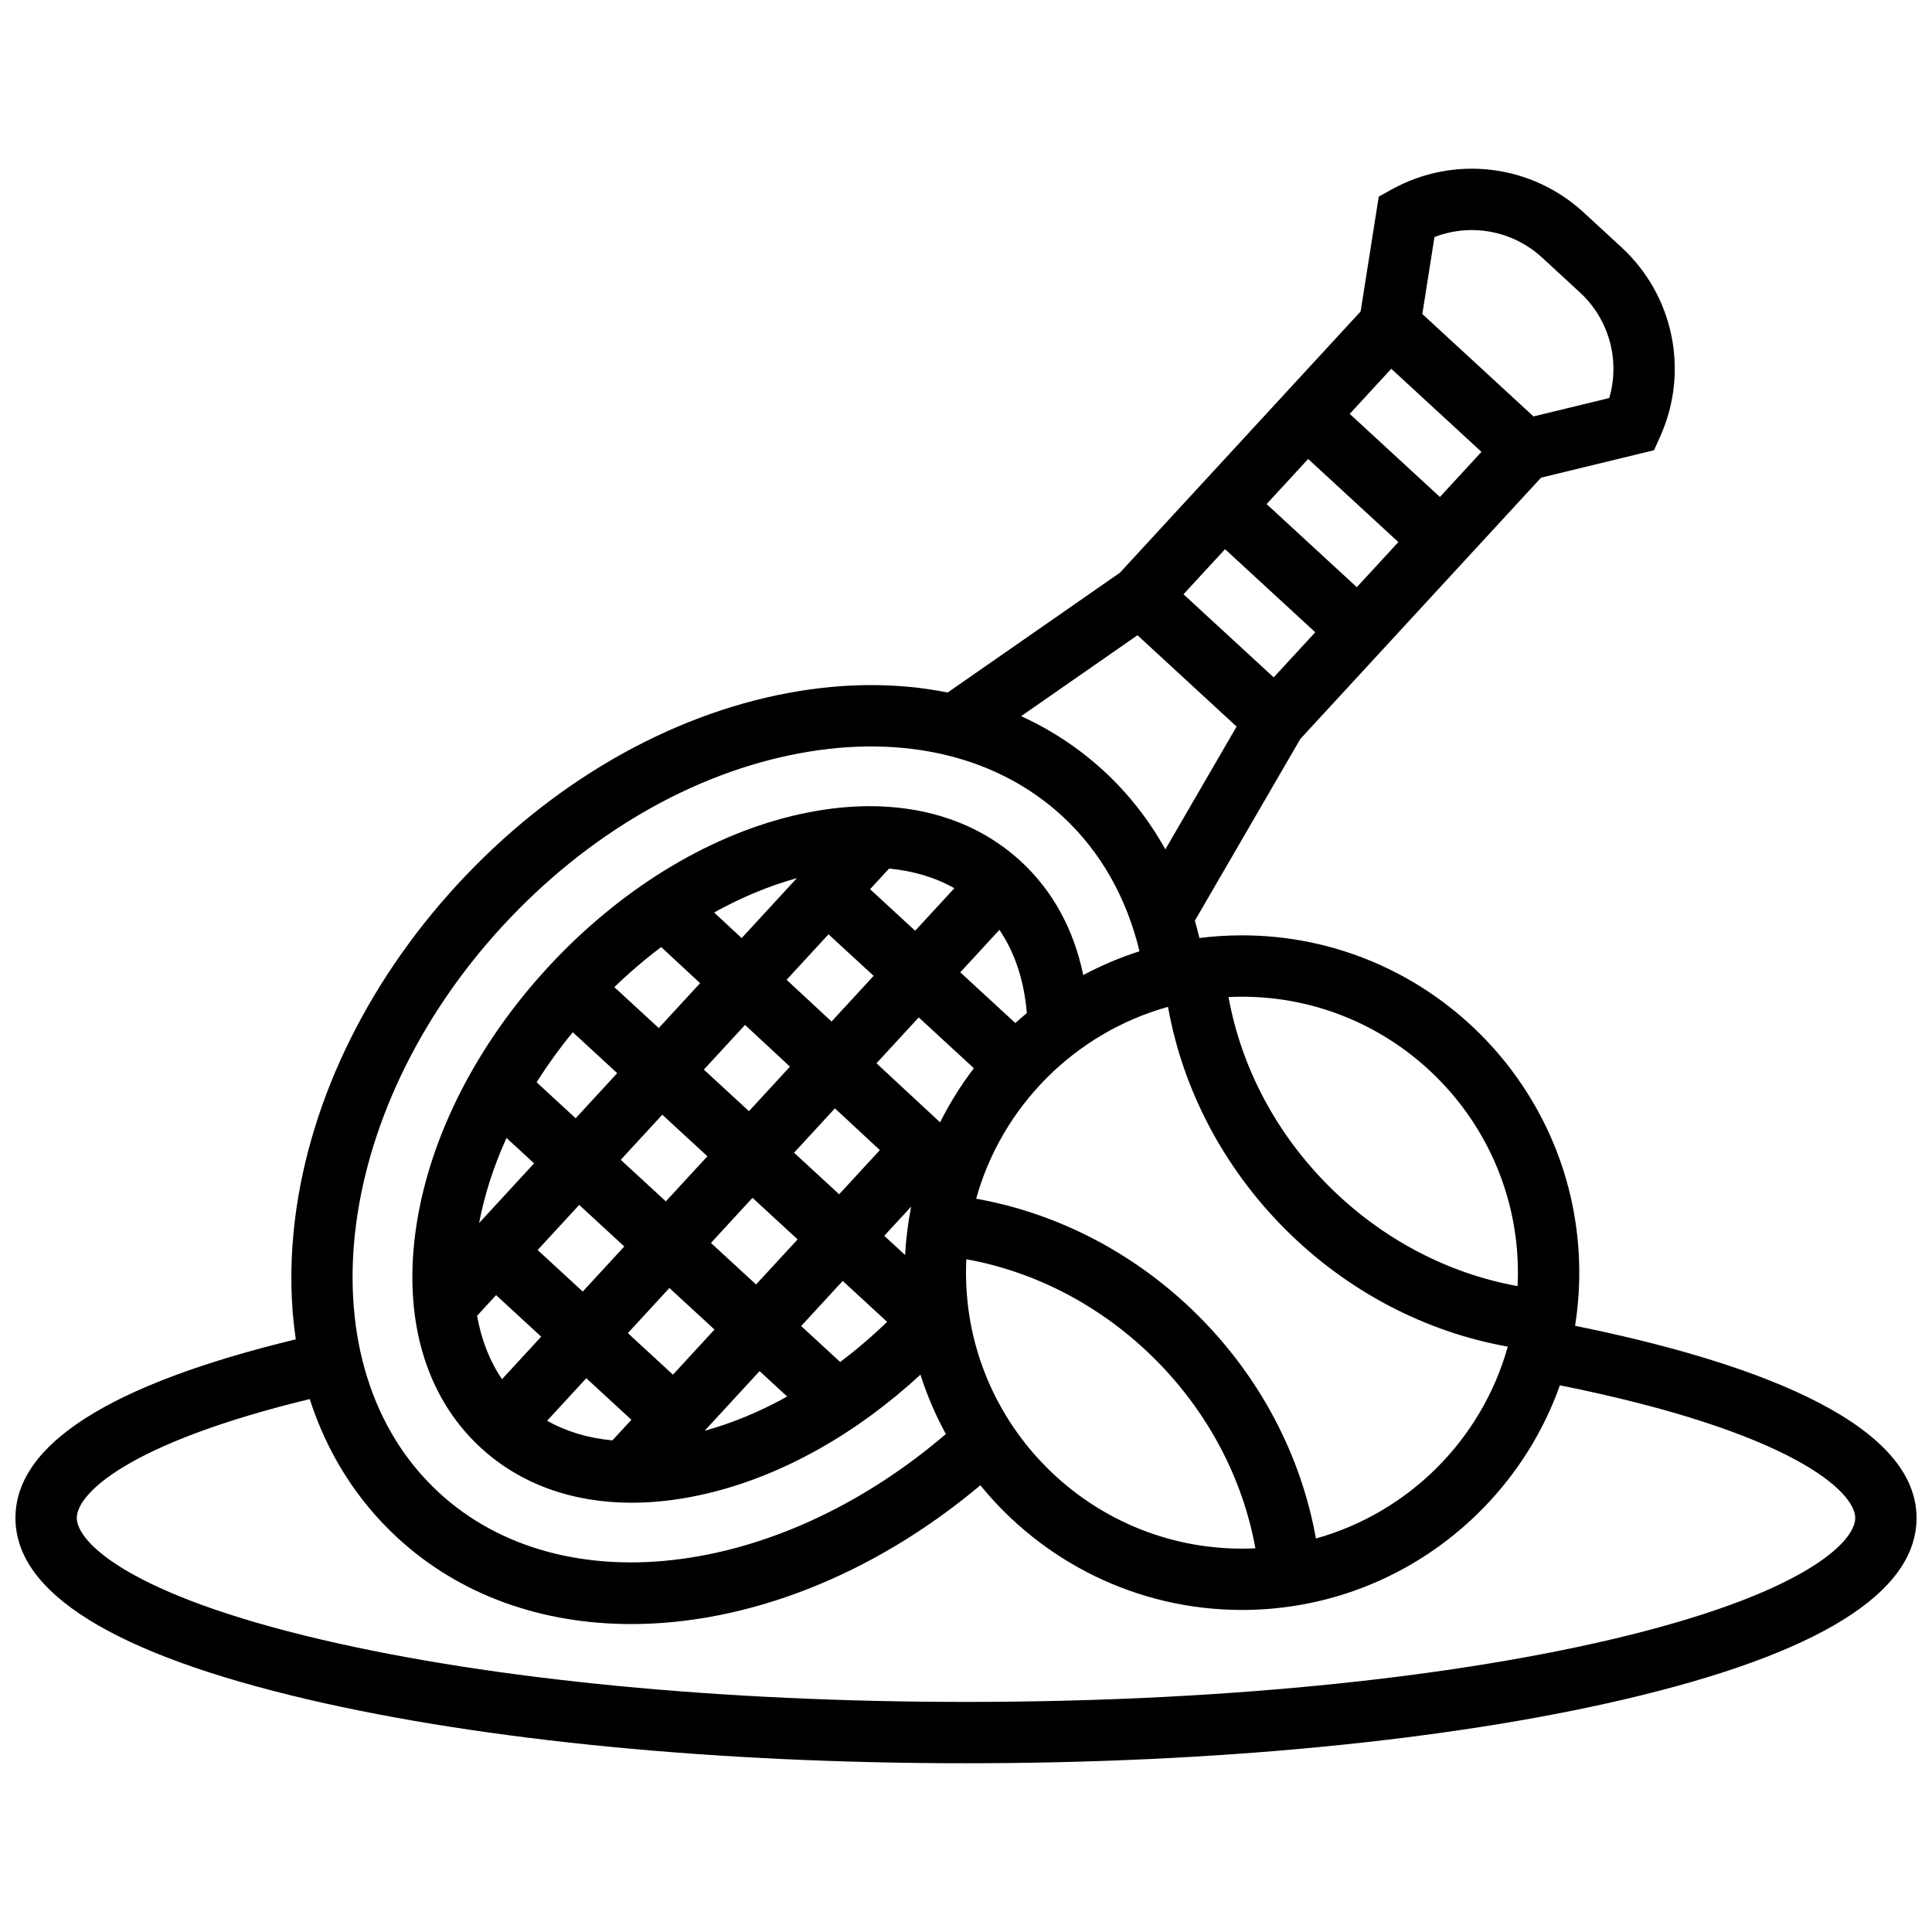 <?xml version="1.0" encoding="UTF-8"?>
<!-- Uploaded to: ICON Repo, www.iconrepo.com, Generator: ICON Repo Mixer Tools -->
<svg width="800px" height="800px" version="1.1" viewBox="144 144 512 512" xmlns="http://www.w3.org/2000/svg">
 <defs>
  <clipPath id="a">
   <path d="m148.09 188h503.81v424h-503.81z"/>
  </clipPath>
 </defs>
 <g clip-path="url(#a)">
  <path d="m561.41 495.35c0.73-4.59 1.113-9.293 1.113-14.086 0-49.285-40.098-89.387-89.387-89.387-3.816 0-7.578 0.242-11.273 0.707-0.367-1.551-0.773-3.078-1.211-4.59l27.945-48.16 63.801-69.25 29.941-7.273 1.629-3.625c7.742-17.211 3.617-37.367-10.262-50.156l-10.012-9.227c-13.879-12.789-34.305-15.25-50.828-6.129l-3.481 1.922-4.801 30.438-63.801 69.25-45.648 31.742c-13.051-2.633-27.246-2.652-42.082 0.09-31.902 5.898-63.082 23.918-87.801 50.746-24.715 26.824-40.129 59.375-43.398 91.652-1.023 10.082-0.824 19.77 0.535 28.926-49.293 11.926-74.293 27.832-74.293 47.332 0 19.914 26.137 36.109 77.68 48.137 46.633 10.883 108.51 16.871 174.23 16.871s127.59-5.992 174.22-16.871c51.547-12.027 77.68-28.223 77.68-48.137 0-26.551-47.426-42.191-90.496-50.922zm-183.07-23.848 7.133-7.742c-0.832 4.184-1.379 8.469-1.605 12.836zm-56 36.797-11.953-11.012 11.012-11.953 11.953 11.012zm41.227-116.7 11.953 11.012-11.152 12.105-11.91-11.059zm-10.215 35.07-10.871 11.801-11.953-11.012 10.914-11.844zm-21.883 23.754-11.012 11.953-11.953-11.012 11.012-11.953zm-22.023 23.902-11.012 11.953-11.953-11.012 11.012-11.953zm22.965-0.938 11.012-11.953 11.953 11.012-11.012 11.953zm22.023-23.906 10.828-11.754 11.91 11.059-10.785 11.707zm38.699-8.051-16.855-15.652 11.195-12.152 14.617 13.465c-3.418 4.469-6.422 9.27-8.957 14.34zm19.945-26.312-14.594-13.445 10.371-11.258c4.106 6.035 6.566 13.504 7.262 22.066-1.031 0.855-2.047 1.734-3.039 2.637zm-26.547-24.461-11.953-11.012 5.035-5.465c6.426 0.609 12.262 2.344 17.297 5.211zm-45.984 1.941-7.297-6.777c7.18-3.988 14.547-7.062 21.922-9.098zm-21.324 2.379 10.312 9.574-10.957 11.891-11.77-10.844c3.984-3.852 8.137-7.398 12.414-10.621zm-23.426 22.574 11.77 10.844-11.012 11.953-10.344-9.531c2.863-4.535 6.062-8.973 9.586-13.266zm-17.57 28.012 7.312 6.738-14.57 15.816c1.426-7.504 3.879-15.086 7.258-22.555zm-2.758 41.656 11.953 11.012-10.379 11.266c-3.269-4.785-5.477-10.457-6.609-16.812zm23.906 22.023 11.953 11.012-5.035 5.465c-6.426-0.609-12.258-2.348-17.293-5.211zm45.926-1.883 7.312 6.738c-7.168 3.981-14.523 7.043-21.883 9.078zm21.359-2.418-10.344-9.531 11.012-11.953 11.77 10.844c-3.992 3.859-8.152 7.41-12.438 10.641zm33.34-23.672c0-1.195 0.035-2.379 0.09-3.559 18.59 3.356 36.125 12.609 50.059 26.543 13.934 13.934 23.184 31.473 26.543 50.059-1.18 0.059-2.363 0.09-3.559 0.09-40.328 0-73.133-32.809-73.133-73.133zm92.73 70.445c-3.902-21.941-14.738-42.602-31.09-58.953-16.352-16.352-37.012-27.191-58.953-31.09 6.852-24.594 26.254-43.996 50.848-50.848 3.902 21.941 14.738 42.602 31.09 58.953 16.352 16.352 37.012 27.191 58.953 31.09-6.852 24.594-26.254 43.996-50.848 50.848zm53.535-70.445c0 1.195-0.035 2.379-0.09 3.559-18.59-3.356-36.125-12.609-50.059-26.543-13.934-13.934-23.188-31.473-26.543-50.059 1.18-0.059 2.363-0.09 3.559-0.09 40.324-0.004 73.133 32.805 73.133 73.133zm-64.723-157.76-23.906-22.023 11.016-11.953 23.906 22.023zm33.039-35.855-11.012 11.953-23.906-22.023 11.012-11.953zm-12.891-33.977 11.012-11.953 23.902 22.023-11.012 11.953zm22.461-46.863c9.676-3.731 20.742-1.727 28.531 5.453l10.012 9.227c7.789 7.176 10.691 18.043 7.766 27.988l-20.066 4.875-29.461-27.145zm-78.707 105.53 26.27 24.203-18.883 32.543c-4.328-7.773-9.773-14.754-16.273-20.742-6.547-6.031-13.918-10.895-21.953-14.559zm-168.23 77.035c22.348-24.258 50.332-40.512 78.801-45.777 27.605-5.106 52.301 0.828 69.527 16.699 10.039 9.25 17.016 21.523 20.441 35.793-5.191 1.656-10.176 3.777-14.906 6.312-2.504-12.098-8.102-22.371-16.547-30.152-14.812-13.648-36.332-17.918-60.59-12.023-23.074 5.606-46.078 19.867-64.773 40.16-18.695 20.293-31.031 44.387-34.73 67.84-3.891 24.66 2.125 45.758 16.938 59.402 10.469 9.645 24.285 14.605 40.055 14.605 6.543 0 13.422-0.855 20.535-2.582 19.574-4.754 39.082-15.758 55.965-31.363 1.746 5.492 4.008 10.758 6.734 15.738-21.078 18.066-45.637 29.746-69.809 33.066-25.535 3.504-48.434-2.715-64.492-17.512-36.25-33.395-28.688-100.78 16.852-150.21zm293.32 189.2c-45.457 10.605-106.02 16.445-170.53 16.445s-125.07-5.84-170.53-16.449c-51.406-11.992-65.125-25.949-65.125-32.309 0-6.312 13.234-19.734 61.727-31.5 4.609 14.289 12.445 26.789 23.277 36.77 16.691 15.379 38.449 22.855 61.926 22.855 30.422 0 63.711-12.574 92.523-36.781 16.402 20.145 41.391 33.039 69.332 33.039 38.82 0 71.938-24.879 84.254-59.531 61.684 12.375 78.27 28.262 78.27 35.148 0 6.359-13.715 20.316-65.121 32.312z"/>
 </g>
</svg>